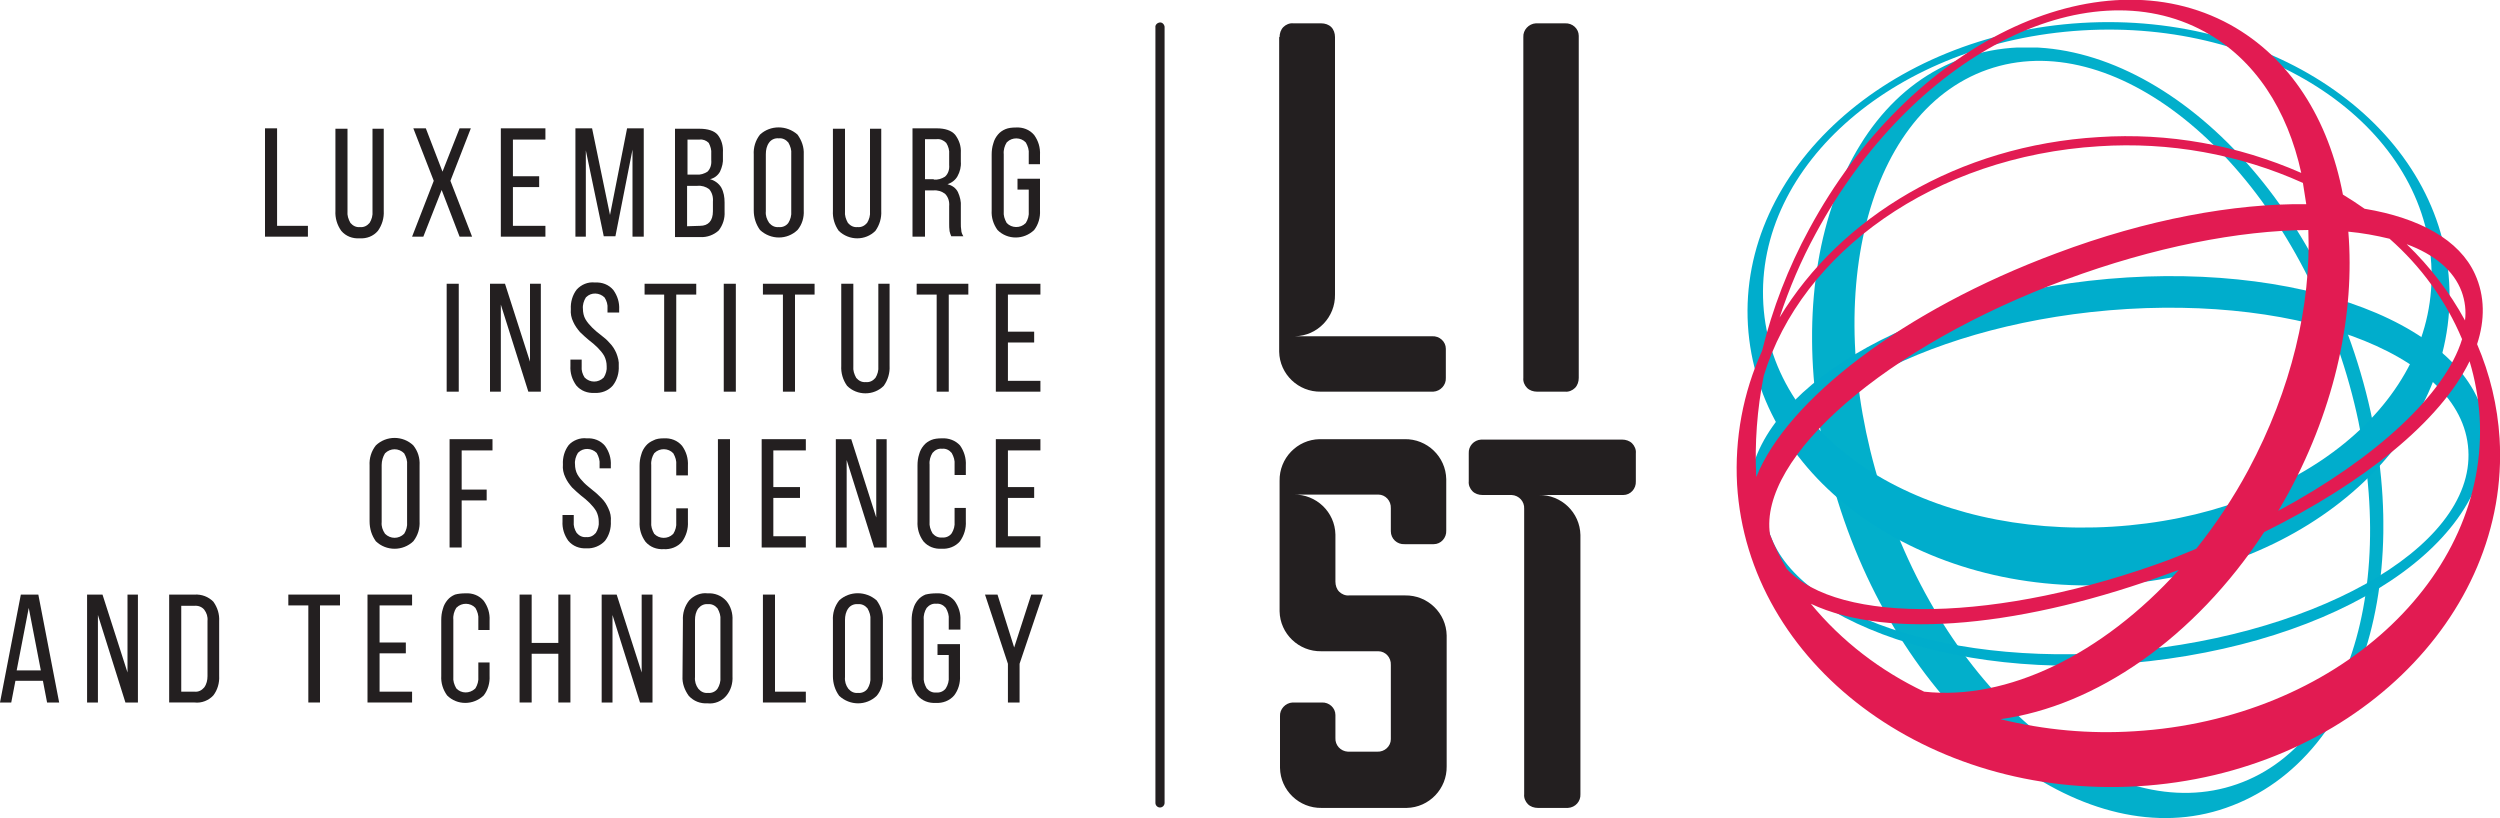 <?xml version="1.0" encoding="utf-8"?>
<!-- Generator: Adobe Illustrator 25.4.1, SVG Export Plug-In . SVG Version: 6.00 Build 0)  -->
<!DOCTYPE svg PUBLIC "-//W3C//DTD SVG 1.1//EN" "http://www.w3.org/Graphics/SVG/1.1/DTD/svg11.dtd">
<svg version="1.1" id="Layer_1" xmlns:x="http://ns.adobe.com/Extensibility/1.0/" xmlns:i="http://ns.adobe.com/AdobeIllustrator/10.0/" xmlns:graph="http://ns.adobe.com/Graphs/1.0/"
	 xmlns="http://www.w3.org/2000/svg" xmlns:xlink="http://www.w3.org/1999/xlink" x="0px" y="0px" width="600px" height="196.4px"
	 viewBox="0 0 600 196.4" style="enable-background:new 0 0 600 196.4;" xml:space="preserve">
<style type="text/css">
	.st0{clip-path:url(#SVGID_00000154423185118595020520000008432958098449559967_);}
	.st1{clip-path:url(#SVGID_00000037655739243012508150000001550935636926061461_);}
	.st2{fill:#02AFCB;}
	.st3{clip-path:url(#SVGID_00000167369254759951051920000006660410875106447292_);}
	.st4{clip-path:url(#SVGID_00000022535425363736353750000010016784855063939760_);}
	.st5{fill:#00ADCC;}
	.st6{clip-path:url(#SVGID_00000106137817653128567080000010356194425928567994_);}
	.st7{clip-path:url(#SVGID_00000153675790221281521280000010113047883036852383_);}
	.st8{clip-path:url(#SVGID_00000026855693237514656620000018407268796310600624_);}
	.st9{clip-path:url(#SVGID_00000023999735012711196410000005987398895920107949_);}
	.st10{fill:#E21B52;}
	.st11{fill:#231F20;}
</style>
<g>
	<g id="Layer_1_00000104706859774336591150000003854480563314852775_">
		<g>
			<g>
				<defs>
					<rect id="SVGID_1_" x="434.9" y="11.4" width="137.1" height="185.1"/>
				</defs>
				<clipPath id="SVGID_00000102509387861991635400000010370534690598229134_">
					<use xlink:href="#SVGID_1_"  style="overflow:visible;"/>
				</clipPath>
				<g style="clip-path:url(#SVGID_00000102509387861991635400000010370534690598229134_);">
					<g>
						<defs>
							<rect id="SVGID_00000077308688164641381290000017224721391361744009_" x="434.9" y="11.4" width="137.1" height="185.1"/>
						</defs>
						<clipPath id="SVGID_00000117635062842653664650000014071679980938560409_">
							<use xlink:href="#SVGID_00000077308688164641381290000017224721391361744009_"  style="overflow:visible;"/>
						</clipPath>
						<g style="clip-path:url(#SVGID_00000117635062842653664650000014071679980938560409_);">
							<path class="st2" d="M471.3,13.9c-33.2,11.6-46,61.3-28.7,111s58.4,80.6,91.6,69c34.6-12,47.5-61.7,30.1-111.4
								S505.2,2,471.3,13.9 M536.9,188.2c-29.9,10.5-67.6-19.5-84.1-66.8S447.1,27.2,477,16.7s67.6,19.5,84.1,66.8
								S566.8,177.8,536.9,188.2"/>
						</g>
					</g>
				</g>
			</g>
		</g>
		<g>
			<g>
				<defs>
					<rect id="SVGID_00000065773728300963541200000010148516431516413622_" x="419.4" y="5.3" width="168.5" height="135.3"/>
				</defs>
				<clipPath id="SVGID_00000155845805843753660800000011243678617700317081_">
					<use xlink:href="#SVGID_00000065773728300963541200000010148516431516413622_"  style="overflow:visible;"/>
				</clipPath>
				<g style="clip-path:url(#SVGID_00000155845805843753660800000011243678617700317081_);">
					<g>
						<defs>
							<rect id="SVGID_00000045604034979598223350000013420909904625035447_" x="419.4" y="5.3" width="168.5" height="135.3"/>
						</defs>
						<clipPath id="SVGID_00000002364127335931620760000015631813051316966050_">
							<use xlink:href="#SVGID_00000045604034979598223350000013420909904625035447_"  style="overflow:visible;"/>
						</clipPath>
						<g style="clip-path:url(#SVGID_00000002364127335931620760000015631813051316966050_);">
							<path class="st5" d="M419.5,78c2.2,37.2,41.8,65.2,88.2,62.3s82.3-35.3,80.1-72.5S546,2.7,499.6,5.5S417.3,40.8,419.5,78
								 M583.5,63.3c2,33.6-32.2,60.4-76.5,63.1s-81.8-19.8-83.8-53.4s32.2-63,76.5-65.7S581.5,29.8,583.5,63.3"/>
						</g>
					</g>
				</g>
			</g>
		</g>
		<g>
			<g>
				<defs>
					<rect id="SVGID_00000114033738145770858890000006845249141991699350_" x="419.7" y="66.2" width="177.2" height="93.5"/>
				</defs>
				<clipPath id="SVGID_00000021807640688538779770000004087205495958117259_">
					<use xlink:href="#SVGID_00000114033738145770858890000006845249141991699350_"  style="overflow:visible;"/>
				</clipPath>
				<g style="clip-path:url(#SVGID_00000021807640688538779770000004087205495958117259_);">
					<g>
						<defs>
							<rect id="SVGID_00000103252698423021267030000010430422179420953251_" x="419.7" y="66.2" width="177.2" height="93.5"/>
						</defs>
						<clipPath id="SVGID_00000132778758593243475110000000893323845996751239_">
							<use xlink:href="#SVGID_00000103252698423021267030000010430422179420953251_"  style="overflow:visible;"/>
						</clipPath>
						<g style="clip-path:url(#SVGID_00000132778758593243475110000000893323845996751239_);">
							<path class="st5" d="M419.7,119.8c-1-23.7,34.5-47,81.6-52.4c49.9-5.7,93.9,10.6,95.5,36.9c0,28.4-39.7,52.1-90.3,55.2
								C458.9,162.3,420.7,143.6,419.7,119.8 M592.4,108c-1.4-23.7-43.1-38.3-90.6-33.1c-45,5-79,26.1-78.1,47.6s36.7,37,82.2,34.2
								C554,153.7,593.9,131.8,592.4,108"/>
						</g>
					</g>
				</g>
			</g>
		</g>
		<g>
			<g>
				<defs>
					<rect id="SVGID_00000041272442462899713710000003657675851847635386_" x="416.7" y="0" width="183.3" height="188.9"/>
				</defs>
				<clipPath id="SVGID_00000154397732253898660350000016259618216554409654_">
					<use xlink:href="#SVGID_00000041272442462899713710000003657675851847635386_"  style="overflow:visible;"/>
				</clipPath>
				<g style="clip-path:url(#SVGID_00000154397732253898660350000016259618216554409654_);">
					<g>
						<defs>
							<rect id="SVGID_00000135649145330530686250000007328835939453012135_" x="416.7" y="0" width="183.3" height="188.9"/>
						</defs>
						<clipPath id="SVGID_00000093155872083226080550000014239071531898016148_">
							<use xlink:href="#SVGID_00000135649145330530686250000007328835939453012135_"  style="overflow:visible;"/>
						</clipPath>
						<g style="clip-path:url(#SVGID_00000093155872083226080550000014239071531898016148_);">
							<path class="st10" d="M599.9,105.2c-0.5-7.8-2.3-15.4-5.4-22.6c1.9-5.8,1.9-11.5-0.5-16.8c-3.7-8.2-13.3-13.5-26.5-15.7
								c-1.7-1.2-3.4-2.3-5.2-3.4c-3.4-18-12.6-32.8-27.1-40.8c-31.8-17.4-77,4.6-101,49.1c-5,9.2-8.8,19-11.3,29.2
								c-4.6,10.1-6.6,21.1-6,32.1c2.6,43,45.7,75.4,96.2,72.4S602.5,148.3,599.9,105.2 M590.8,70c0.8,2.2,1.1,4.6,0.8,6.9
								c-3.7-6.8-8.4-12.9-14-18.3C584.3,61.1,588.9,64.9,590.8,70 M461.8,166c-10.5-5-19.8-12.1-27.2-21.1
								c18.6,8.8,51.5,5.5,86.6-7.5c0.6-0.2,1.1-0.4,1.7-0.6C504.6,157.1,481.7,168.2,461.8,166 M423.3,90.2
								c9-29.6,41-52.7,80.5-55.1c16.8-1.1,33.6,1.9,48.9,8.8c0.3,1.7,0.5,3.4,0.8,5.1c-17.2-0.2-38.2,3.6-60,11.8
								c-36.8,13.7-64.6,35.2-72,53.7C421.1,106.4,421.7,98.2,423.3,90.2 M520.7,134.3c-41,15.2-79.5,15.7-91.9,2.2
								c-1.5-2.6-2.9-5.3-4-8.2c-2.8-18.5,27.7-45.2,71-61.2c21.1-7.8,41.6-11.8,58.2-11.9c0.7,17.9-4,38.2-14.4,57.6
								c-3.6,6.7-7.8,13-12.5,18.9C525,132.6,522.9,133.4,520.7,134.3 M549.3,118.2c11.3-20.9,15.9-43.1,14.3-62.6
								c3.3,0.3,6.6,0.9,9.9,1.7c7.5,6.6,13.5,14.8,17.4,24.1c-4,13.1-20.5,28.5-44.1,41.2c0.8-1.4,1.7-2.9,2.5-4.4 M435.8,56
								c22.9-42.4,64.6-64.1,93.3-48.4c12.1,6.6,19.9,18.8,23.2,33.9c-15.3-6.7-31.9-9.7-48.6-8.6c-33.7,2-62.1,19.3-76.6,43.3
								C429.4,69.2,432.3,62.4,435.8,56 M512.3,175.5c-10.8,0.7-21.7-0.3-32.2-2.9c22.8-3.1,46.6-19.4,63.3-44.9
								c23.9-11.8,42.3-26.6,49.3-41c1.3,4.3,2.1,8.8,2.4,13.2C597.5,138.8,560.4,172.6,512.3,175.5"/>
						</g>
					</g>
				</g>
			</g>
		</g>
		<path class="st11" d="M307.1,8.9c0-0.9,0.3-1.8,0.9-2.4c0.6-0.6,1.5-1,2.4-0.9h6.7c0.9,0,1.8,0.3,2.4,0.9c0.6,0.6,0.9,1.5,0.9,2.4
			v61.8c0.1,5.4-4.2,9.9-9.6,10c-0.1,0-0.3,0-0.4,0h33.3c1.8-0.1,3.3,1.3,3.3,3c0,0.1,0,0.2,0,0.3v6.7c0.1,1.7-1.3,3.2-3,3.3
			c-0.1,0-0.2,0-0.3,0h-26.7c-5.4,0.1-9.9-4.2-10-9.6c0-0.1,0-0.3,0-0.4V8.9z"/>
		<path class="st11" d="M368.9,94c-0.9,0-1.8-0.3-2.4-0.9c-0.6-0.6-1-1.5-0.9-2.4V8.9c-0.1-1.7,1.3-3.2,3-3.3c0.1,0,0.2,0,0.3,0h6.7
			c1.8-0.1,3.3,1.3,3.3,3c0,0.1,0,0.2,0,0.3v81.8c0,0.9-0.3,1.8-0.9,2.4c-0.6,0.6-1.5,1-2.4,0.9L368.9,94z"/>
		<path class="st11" d="M337.1,105.4c5.4-0.1,9.9,4.2,10,9.6c0,0.1,0,0.3,0,0.4v11.9c0.1,1.8-1.3,3.3-3,3.3c-0.1,0-0.2,0-0.3,0h-6.7
			c-1.8,0.1-3.3-1.3-3.3-3.1c0-0.1,0-0.2,0-0.3v-5.2c0.1-1.8-1.3-3.3-3-3.3c-0.1,0-0.2,0-0.3,0h-20c5.4-0.1,9.9,4.2,10,9.6
			c0,0.1,0,0.3,0,0.4v10.9c0,0.9,0.3,1.8,0.9,2.4c0.6,0.6,1.5,1,2.4,0.9h13.4c5.4-0.1,9.9,4.2,10,9.6c0,0.1,0,0.2,0,0.4v31
			c0.1,5.4-4.2,9.9-9.6,10c-0.1,0-0.2,0-0.4,0h-20c-5.4,0.1-9.9-4.2-10-9.6c0-0.1,0-0.3,0-0.4v-12c-0.1-1.7,1.3-3.2,3-3.3
			c0.1,0,0.2,0,0.3,0h6.7c1.8-0.1,3.3,1.3,3.3,3c0,0.1,0,0.2,0,0.3v5.2c-0.1,1.7,1.2,3.2,3,3.3c0.1,0,0.2,0,0.3,0h6.7
			c1.8,0.1,3.3-1.3,3.3-3c0-0.1,0-0.2,0-0.3v-17.5c0.1-1.8-1.3-3.3-3-3.3c-0.1,0-0.2,0-0.3,0h-13.4c-5.4,0.1-9.9-4.2-10-9.6
			c0-0.1,0-0.3,0-0.4v-30.9c-0.1-5.4,4.2-9.9,9.6-10c0.1,0,0.3,0,0.4,0L337.1,105.4z"/>
		<path class="st11" d="M369.1,193.9c-0.9,0-1.8-0.3-2.4-0.9c-0.6-0.6-1-1.5-0.9-2.4v-68.5c0.1-1.7-1.2-3.2-3-3.3
			c-0.1,0-0.2,0-0.3,0h-6.7c-0.9,0-1.8-0.3-2.4-0.9c-0.6-0.6-1-1.5-0.9-2.4v-6.7c-0.1-1.7,1.2-3.2,3-3.3c0.1,0,0.2,0,0.4,0h33.4
			c0.9,0,1.8,0.3,2.4,0.9c0.6,0.6,1,1.5,0.9,2.4v6.7c0.1,1.8-1.3,3.3-3,3.3c-0.1,0-0.2,0-0.3,0h-20c5.4-0.1,9.9,4.2,10,9.6
			c0,0.1,0,0.2,0,0.4v61.8c0.1,1.7-1.2,3.2-3,3.3c-0.1,0-0.2,0-0.4,0L369.1,193.9z"/>
		<path class="st11" d="M278.4,193.8c-0.6,0-1.1-0.5-1.1-1.1V6.6c-0.1-0.6,0.4-1.1,1-1.2c0.6-0.1,1.1,0.4,1.2,1c0,0.1,0,0.1,0,0.2
			v186.1C279.5,193.3,279,193.8,278.4,193.8C278.4,193.8,278.4,193.8,278.4,193.8"/>
		<polygon class="st11" points="63.6,56.8 63.6,30.8 66.5,30.8 66.5,54.2 73.9,54.2 73.9,56.8 		"/>
		<path class="st11" d="M83.4,50.7c-0.1,1,0.2,1.9,0.7,2.8c0.6,0.7,1.4,1.1,2.3,1c0.9,0.1,1.7-0.3,2.3-1c0.5-0.8,0.8-1.8,0.7-2.8
			V30.9h2.7v19.7c0.1,1.7-0.4,3.4-1.4,4.8c-1.1,1.3-2.7,1.9-4.4,1.8c-1.7,0.1-3.3-0.5-4.4-1.8c-1-1.4-1.5-3.1-1.4-4.8V30.9h2.9V50.7
			z"/>
		<polygon class="st11" points="106,45.6 101.6,56.8 98.9,56.8 104.1,43.4 99.2,30.8 102.2,30.8 106.2,41.2 110.3,30.8 113,30.8 
			108.1,43.4 113.3,56.8 110.3,56.8 		"/>
		<polygon class="st11" points="129.4,42.3 129.4,44.9 123.1,44.9 123.1,54.2 130.9,54.2 130.9,56.8 120.2,56.8 120.2,30.8 
			130.9,30.8 130.9,33.5 123.1,33.5 123.1,42.3 		"/>
		<polygon class="st11" points="147.7,56.7 144.9,56.7 140.6,36.1 140.6,56.8 138.1,56.8 138.1,30.8 142.1,30.8 146.4,51.6 
			150.5,30.8 154.5,30.8 154.5,56.8 151.8,56.8 151.8,35.9 		"/>
		<path class="st11" d="M167.9,30.9c2,0,3.5,0.5,4.3,1.4c1,1.2,1.4,2.8,1.3,4.3v1.2c0.1,1.2-0.2,2.3-0.7,3.4
			c-0.5,0.9-1.4,1.6-2.4,1.8c1.1,0.3,2.1,1,2.7,2c0.6,1.1,0.8,2.3,0.8,3.6v2.2c0.1,1.6-0.4,3.2-1.4,4.5c-1.2,1.1-2.8,1.7-4.5,1.6h-6
			v-26H167.9z M167.2,41.9c0.9,0.1,1.8-0.2,2.6-0.7c0.7-0.7,1-1.7,0.9-2.8v-1.5c0.1-0.9-0.2-1.8-0.6-2.6c-0.6-0.6-1.4-0.9-2.2-0.8
			h-2.9v8.4L167.2,41.9z M168,54.2c2,0,3.1-1.2,3.1-3.5v-2.3c0.1-1.1-0.2-2.2-0.9-3c-0.8-0.6-1.8-0.9-2.8-0.8h-2.5v9.7L168,54.2z"/>
		<path class="st11" d="M180.9,37.1c-0.1-1.7,0.4-3.4,1.5-4.8c2.5-2.3,6.4-2.3,9,0c1,1.4,1.6,3,1.5,4.8v13.4
			c0.1,1.7-0.4,3.4-1.5,4.7c-2.5,2.4-6.4,2.4-9,0c-1-1.4-1.5-3-1.5-4.7L180.9,37.1z M183.8,50.7c-0.1,1,0.2,1.9,0.8,2.8
			c0.6,0.7,1.4,1.1,2.3,1c0.9,0.1,1.8-0.3,2.3-1c0.5-0.8,0.8-1.8,0.7-2.8V37c0.1-1-0.2-1.9-0.7-2.8c-0.6-0.7-1.4-1.1-2.3-1
			c-0.9-0.1-1.8,0.3-2.3,1c-0.6,0.8-0.8,1.8-0.8,2.8V50.7z"/>
		<path class="st11" d="M202.8,50.7c-0.1,1,0.2,1.9,0.7,2.8c0.6,0.7,1.4,1.1,2.3,1c0.9,0.1,1.7-0.3,2.3-1c0.5-0.8,0.8-1.8,0.7-2.8
			V30.9h2.7v19.7c0.1,1.7-0.4,3.4-1.4,4.8c-2.4,2.4-6.3,2.4-8.8,0c-1-1.4-1.5-3.1-1.4-4.8V30.9h2.9L202.8,50.7z"/>
		<path class="st11" d="M224.8,30.8c2,0,3.5,0.5,4.4,1.5c1,1.3,1.5,2.8,1.4,4.4v2.1c0.1,1.2-0.2,2.4-0.8,3.5
			c-0.5,0.9-1.4,1.6-2.4,1.9c1.1,0.3,2,0.9,2.5,1.9c0.5,1.1,0.8,2.3,0.7,3.5v4c0,0.6,0,1.1,0.1,1.6c0,0.5,0.2,1,0.5,1.5h-2.9
			c-0.2-0.4-0.3-0.8-0.4-1.2c-0.1-0.6-0.1-1.3-0.1-1.9v-4.1c0.1-1.1-0.2-2.2-1-3c-0.8-0.6-1.8-0.9-2.8-0.8h-2v11.1H219v-26H224.8z
			 M224.1,43.1c1,0.1,1.9-0.2,2.7-0.7c0.8-0.7,1.1-1.8,1-2.8V37c0.1-0.9-0.2-1.9-0.7-2.7c-0.6-0.6-1.4-1-2.3-0.9h-2.8v9.6H224.1z"/>
		<path class="st11" d="M243.8,30.6c1.7-0.1,3.3,0.5,4.4,1.8c1,1.4,1.5,3,1.4,4.8v2.2h-2.7V37c0.1-1-0.2-1.9-0.7-2.8
			c-1.2-1.3-3.3-1.3-4.5-0.1c0,0-0.1,0.1-0.1,0.1c-0.5,0.8-0.8,1.8-0.7,2.8v13.7c-0.1,1,0.2,1.9,0.7,2.8c1.2,1.3,3.3,1.3,4.5,0.1
			c0,0,0.1-0.1,0.1-0.1c0.5-0.8,0.8-1.8,0.7-2.8v-5.2h-2.7v-2.6h5.4v7.6c0.1,1.7-0.4,3.4-1.4,4.7c-2.5,2.4-6.4,2.4-8.8,0
			c-1-1.4-1.5-3-1.4-4.7V37.1c0-0.9,0.1-1.8,0.4-2.7c0.2-0.8,0.6-1.5,1.1-2.1c0.5-0.6,1.1-1,1.8-1.3C242,30.7,242.9,30.6,243.8,30.6
			"/>
		<rect x="107.2" y="68.1" class="st11" width="2.9" height="25.9"/>
		<polygon class="st11" points="120.2,94 117.6,94 117.6,68.1 121.2,68.1 127.2,86.8 127.2,68.1 129.8,68.1 129.8,94 126.8,94 
			120.2,73.1 		"/>
		<path class="st11" d="M142.8,67.8c1.7-0.1,3.3,0.5,4.4,1.8c1,1.4,1.5,3,1.4,4.7V75h-2.8v-0.9c0.1-1-0.2-1.9-0.7-2.7
			c-1.2-1.2-3.2-1.3-4.4-0.1c0,0-0.1,0.1-0.1,0.1c-0.5,0.8-0.8,1.8-0.7,2.7c0,0.9,0.2,1.8,0.6,2.5c0.4,0.7,1,1.4,1.6,2
			c0.6,0.6,1.3,1.2,2.1,1.8c0.8,0.6,1.5,1.2,2.1,1.9c0.7,0.7,1.2,1.5,1.6,2.4c0.4,1,0.7,2.1,0.6,3.1c0.1,1.7-0.4,3.4-1.4,4.7
			c-1.1,1.3-2.8,1.9-4.4,1.8c-1.7,0.1-3.3-0.5-4.4-1.8c-1-1.4-1.5-3-1.4-4.7v-1.5h2.7v1.6c-0.1,1,0.2,1.9,0.7,2.7
			c1.3,1.3,3.3,1.3,4.6,0c0,0,0,0,0,0c0.5-0.8,0.8-1.8,0.7-2.7c0-0.9-0.2-1.7-0.6-2.5c-0.4-0.7-1-1.4-1.6-2
			c-0.6-0.6-1.3-1.2-2.1-1.8c-0.7-0.6-1.4-1.2-2.1-1.9c-0.6-0.7-1.2-1.5-1.6-2.4c-0.5-1-0.7-2.1-0.6-3.1c-0.1-1.7,0.4-3.4,1.4-4.7
			C139.5,68.3,141.1,67.6,142.8,67.8"/>
		<polygon class="st11" points="159.4,94 159.4,70.7 154.7,70.7 154.7,68.1 167.1,68.1 167.1,70.7 162.3,70.7 162.3,94 		"/>
		<rect x="173.7" y="68.1" class="st11" width="2.9" height="25.9"/>
		<polygon class="st11" points="187.9,94 187.9,70.7 183.1,70.7 183.1,68.1 195.5,68.1 195.5,70.7 190.8,70.7 190.8,94 		"/>
		<path class="st11" d="M204.8,87.9c-0.1,1,0.2,1.9,0.7,2.8c0.6,0.7,1.4,1.1,2.3,1c0.9,0.1,1.7-0.3,2.3-1c0.5-0.8,0.8-1.8,0.7-2.8
			V68.1h2.7v19.7c0.1,1.7-0.4,3.4-1.4,4.8c-2.4,2.4-6.4,2.4-8.8,0c-1-1.4-1.5-3.1-1.4-4.8V68.1h2.9V87.9z"/>
		<polygon class="st11" points="224.8,94 224.8,70.7 220,70.7 220,68.1 232.4,68.1 232.4,70.7 227.7,70.7 227.7,94 		"/>
		<polygon class="st11" points="248.2,79.6 248.2,82.2 241.9,82.2 241.9,91.4 249.7,91.4 249.7,94 239,94 239,68.1 249.7,68.1 
			249.7,70.7 241.9,70.7 241.9,79.6 		"/>
		<path class="st11" d="M88.7,111.7c-0.1-1.7,0.4-3.4,1.5-4.8c2.5-2.4,6.5-2.4,9,0c1.1,1.4,1.6,3,1.5,4.8v13.4
			c0.1,1.7-0.4,3.4-1.5,4.8c-2.5,2.4-6.5,2.4-9,0c-1-1.4-1.5-3-1.5-4.8V111.7z M91.6,125.3c-0.1,1,0.2,1.9,0.8,2.8
			c1.3,1.3,3.3,1.3,4.6,0c0,0,0,0,0,0c0.5-0.8,0.8-1.8,0.7-2.8v-13.7c0.1-1-0.2-1.9-0.7-2.8c-1.3-1.3-3.3-1.3-4.6,0c0,0,0,0,0,0
			c-0.5,0.8-0.8,1.8-0.8,2.8V125.3z"/>
		<polygon class="st11" points="116.8,117.5 116.8,120.1 110.8,120.1 110.8,131.4 107.9,131.4 107.9,105.4 118.2,105.4 118.2,108.1 
			110.8,108.1 110.8,117.5 		"/>
		<path class="st11" d="M140.8,105.2c1.7-0.1,3.3,0.5,4.4,1.8c1,1.4,1.5,3,1.4,4.7v0.7h-2.7v-0.9c0.1-1-0.2-1.9-0.7-2.8
			c-1.2-1.2-3.2-1.3-4.4-0.1c0,0-0.1,0.1-0.1,0.1c-0.5,0.8-0.8,1.8-0.7,2.7c0,0.9,0.2,1.8,0.6,2.5c0.4,0.7,1,1.4,1.6,2
			c0.6,0.6,1.4,1.2,2.1,1.8c0.8,0.6,1.4,1.2,2.1,1.9c0.7,0.7,1.2,1.5,1.6,2.4c0.5,1,0.7,2.1,0.6,3.1c0.1,1.7-0.4,3.4-1.4,4.7
			c-1.1,1.2-2.8,1.9-4.4,1.8c-1.7,0.1-3.3-0.5-4.4-1.8c-1-1.4-1.5-3-1.4-4.7v-1.5h2.7v1.6c-0.1,1,0.2,1.9,0.7,2.7
			c0.6,0.7,1.4,1.1,2.3,1c0.9,0.1,1.7-0.3,2.3-1c0.5-0.8,0.8-1.8,0.7-2.7c0-0.9-0.2-1.7-0.6-2.5c-0.4-0.7-1-1.4-1.6-2
			c-0.6-0.6-1.3-1.2-2.1-1.8c-0.7-0.6-1.4-1.2-2.1-1.9c-0.6-0.7-1.2-1.5-1.6-2.4c-0.5-1-0.7-2.1-0.6-3.1c-0.1-1.7,0.4-3.4,1.4-4.7
			C137.5,105.7,139.2,105,140.8,105.2"/>
		<path class="st11" d="M159.3,105.2c1.7-0.1,3.3,0.5,4.4,1.8c1,1.4,1.5,3,1.4,4.8v2.3h-2.8v-2.5c0.1-1-0.2-1.9-0.7-2.8
			c-1.2-1.3-3.3-1.3-4.5-0.1c0,0-0.1,0.1-0.1,0.1c-0.5,0.8-0.8,1.8-0.7,2.8v13.7c-0.1,1,0.2,1.9,0.7,2.8c1.2,1.3,3.3,1.3,4.5,0.1
			c0,0,0.1-0.1,0.1-0.1c0.5-0.8,0.8-1.8,0.7-2.8v-3.3h2.8v3.2c0.1,1.7-0.4,3.4-1.4,4.8c-1.1,1.3-2.8,1.9-4.4,1.8
			c-1.7,0.1-3.3-0.5-4.4-1.8c-1-1.4-1.5-3-1.4-4.8v-13.4c0-0.9,0.1-1.8,0.4-2.7c0.2-0.8,0.6-1.5,1.1-2.1c0.5-0.6,1.1-1,1.8-1.3
			C157.5,105.3,158.4,105.2,159.3,105.2"/>
		<rect x="172.3" y="105.4" class="st11" width="2.9" height="25.9"/>
		<polygon class="st11" points="192,116.9 192,119.5 185.6,119.5 185.6,128.7 193.4,128.7 193.4,131.4 182.8,131.4 182.8,105.4 
			193.4,105.4 193.4,108.1 185.6,108.1 185.6,116.9 		"/>
		<polygon class="st11" points="203.2,131.4 200.6,131.4 200.6,105.4 204.3,105.4 210.3,124.2 210.3,105.4 212.8,105.4 212.8,131.4 
			209.8,131.4 203.2,110.4 		"/>
		<path class="st11" d="M226,105.2c1.7-0.1,3.3,0.5,4.4,1.7c1,1.4,1.5,3.1,1.4,4.8v2.3h-2.7v-2.5c0.1-1-0.2-1.9-0.7-2.8
			c-0.6-0.7-1.4-1.1-2.3-1c-0.9-0.1-1.7,0.3-2.3,1c-0.5,0.8-0.8,1.8-0.7,2.8v13.7c-0.1,1,0.2,1.9,0.7,2.8c0.6,0.7,1.4,1.1,2.3,1
			c0.9,0.1,1.8-0.3,2.3-1c0.5-0.8,0.8-1.8,0.7-2.8v-3.3h2.7v3.2c0.1,1.7-0.4,3.4-1.4,4.8c-1.1,1.3-2.8,1.9-4.4,1.8
			c-1.7,0.1-3.3-0.5-4.4-1.8c-1-1.4-1.5-3-1.4-4.8v-13.4c0-0.9,0.1-1.8,0.4-2.7c0.2-0.8,0.6-1.5,1.1-2.1c0.5-0.6,1.1-1,1.8-1.3
			C224.2,105.3,225.1,105.2,226,105.2"/>
		<polygon class="st11" points="248.2,116.9 248.2,119.5 241.9,119.5 241.9,128.7 249.7,128.7 249.7,131.4 239,131.4 239,105.4 
			249.7,105.4 249.7,108.1 241.9,108.1 241.9,116.9 		"/>
		<path class="st11" d="M3.7,163.4l-1,5.2H0l5-25.9h4.2l5,25.9h-2.9l-1-5.2H3.7z M4,160.9h5.8l-2.9-15L4,160.9z"/>
		<polygon class="st11" points="23.5,168.6 20.9,168.6 20.9,142.7 24.6,142.7 30.6,161.4 30.6,142.7 33.1,142.7 33.1,168.6 
			30.1,168.6 23.5,147.6 		"/>
		<path class="st11" d="M46.7,142.7c1.7-0.1,3.3,0.5,4.5,1.7c1,1.4,1.5,3,1.4,4.7v13.1c0.1,1.7-0.4,3.4-1.4,4.7
			c-1.1,1.2-2.8,1.9-4.5,1.7h-6.1v-25.9H46.7z M46.7,166c0.9,0.1,1.7-0.3,2.3-1c0.6-0.8,0.8-1.8,0.8-2.7V149c0.1-1-0.2-1.9-0.8-2.7
			c-0.6-0.7-1.5-1-2.4-0.9h-3.1V166L46.7,166z"/>
		<polygon class="st11" points="74,168.6 74,145.3 69.2,145.3 69.2,142.7 81.6,142.7 81.6,145.3 76.8,145.3 76.8,168.6 		"/>
		<polygon class="st11" points="97.4,154.2 97.4,156.8 91.1,156.8 91.1,166 98.9,166 98.9,168.6 88.2,168.6 88.2,142.7 98.9,142.7 
			98.9,145.3 91.1,145.3 91.1,154.2 		"/>
		<path class="st11" d="M111.7,142.4c1.7-0.1,3.3,0.5,4.4,1.8c1,1.4,1.5,3,1.4,4.7v2.3h-2.7v-2.5c0.1-1-0.2-1.9-0.7-2.8
			c-1.2-1.3-3.3-1.3-4.5-0.1c0,0-0.1,0.1-0.1,0.1c-0.5,0.8-0.8,1.8-0.7,2.8v13.7c-0.1,1,0.2,1.9,0.7,2.8c1.2,1.3,3.2,1.3,4.5,0.1
			c0,0,0.1-0.1,0.1-0.1c0.5-0.8,0.8-1.8,0.7-2.8v-3.4h2.7v3.2c0.1,1.7-0.4,3.4-1.4,4.7c-2.5,2.4-6.4,2.4-8.8,0c-1-1.4-1.5-3-1.4-4.7
			v-13.4c0-0.9,0.1-1.8,0.4-2.7c0.2-0.8,0.6-1.5,1.1-2.1c0.5-0.6,1.1-1,1.8-1.3C109.9,142.5,110.8,142.4,111.7,142.4"/>
		<polygon class="st11" points="127.6,156.9 127.6,168.6 124.7,168.6 124.7,142.7 127.6,142.7 127.6,154.3 134,154.3 134,142.7 
			136.9,142.7 136.9,168.6 134,168.6 134,156.9 		"/>
		<polygon class="st11" points="147,168.6 144.4,168.6 144.4,142.7 148,142.7 154,161.4 154,142.7 156.6,142.7 156.6,168.6 
			153.6,168.6 147,147.6 		"/>
		<path class="st11" d="M163.9,148.9c-0.1-1.7,0.4-3.4,1.5-4.8c1.1-1.2,2.8-1.9,4.4-1.7c1.7-0.1,3.3,0.5,4.5,1.8
			c1.1,1.3,1.6,3,1.5,4.7v13.4c0.1,1.7-0.4,3.4-1.5,4.7c-1.1,1.3-2.8,2-4.5,1.8c-1.7,0.1-3.3-0.5-4.5-1.8c-1-1.4-1.6-3-1.5-4.7
			L163.9,148.9z M166.8,162.5c-0.1,1,0.2,2,0.8,2.8c0.6,0.7,1.4,1.1,2.3,1c0.9,0.1,1.8-0.3,2.3-1c0.5-0.8,0.8-1.8,0.7-2.8v-13.7
			c0.1-1-0.2-1.9-0.7-2.8c-0.6-0.7-1.4-1.1-2.3-1c-0.9-0.1-1.7,0.3-2.3,1c-0.6,0.8-0.8,1.8-0.8,2.8V162.5z"/>
		<polygon class="st11" points="183.1,168.6 183.1,142.7 186,142.7 186,166 193.4,166 193.4,168.6 		"/>
		<path class="st11" d="M199.9,148.9c-0.1-1.7,0.4-3.4,1.5-4.8c2.5-2.3,6.4-2.3,9,0c1,1.4,1.6,3,1.5,4.8v13.4
			c0.1,1.7-0.4,3.4-1.5,4.7c-2.5,2.4-6.4,2.4-9,0c-1-1.4-1.5-3-1.5-4.7L199.9,148.9z M202.8,162.5c-0.1,1,0.2,2,0.8,2.8
			c0.6,0.7,1.4,1.1,2.3,1c0.9,0.1,1.8-0.3,2.3-1c0.5-0.8,0.8-1.8,0.7-2.8v-13.7c0.1-1-0.2-1.9-0.7-2.8c-0.6-0.7-1.4-1.1-2.3-1
			c-0.9-0.1-1.8,0.3-2.3,1c-0.6,0.8-0.8,1.8-0.8,2.8V162.5z"/>
		<path class="st11" d="M224.7,142.4c1.7-0.1,3.3,0.5,4.4,1.8c1,1.4,1.5,3,1.4,4.7v2.2h-2.8v-2.4c0.1-1-0.2-1.9-0.7-2.8
			c-0.6-0.7-1.4-1.1-2.3-1c-0.9-0.1-1.7,0.3-2.3,1c-0.5,0.8-0.8,1.8-0.7,2.8v13.7c-0.1,1,0.2,1.9,0.7,2.8c0.6,0.7,1.4,1.1,2.3,1
			c0.9,0.1,1.8-0.3,2.3-1c0.5-0.8,0.8-1.8,0.7-2.8v-5.2h-2.7v-2.6h5.4v7.6c0.1,1.7-0.4,3.4-1.4,4.7c-1.1,1.3-2.8,1.9-4.4,1.8
			c-1.7,0.1-3.3-0.5-4.4-1.8c-1-1.4-1.5-3-1.4-4.7v-13.4c0-0.9,0.1-1.8,0.4-2.7c0.2-0.8,0.6-1.5,1.1-2.1c0.5-0.6,1.1-1,1.8-1.3
			C222.9,142.5,223.8,142.4,224.7,142.4"/>
		<polygon class="st11" points="241.9,159.3 236.4,142.7 239.4,142.7 243.4,155.4 247.5,142.7 250.3,142.7 244.7,159.3 244.7,168.6 
			241.9,168.6 		"/>
	</g>
</g>
</svg>
